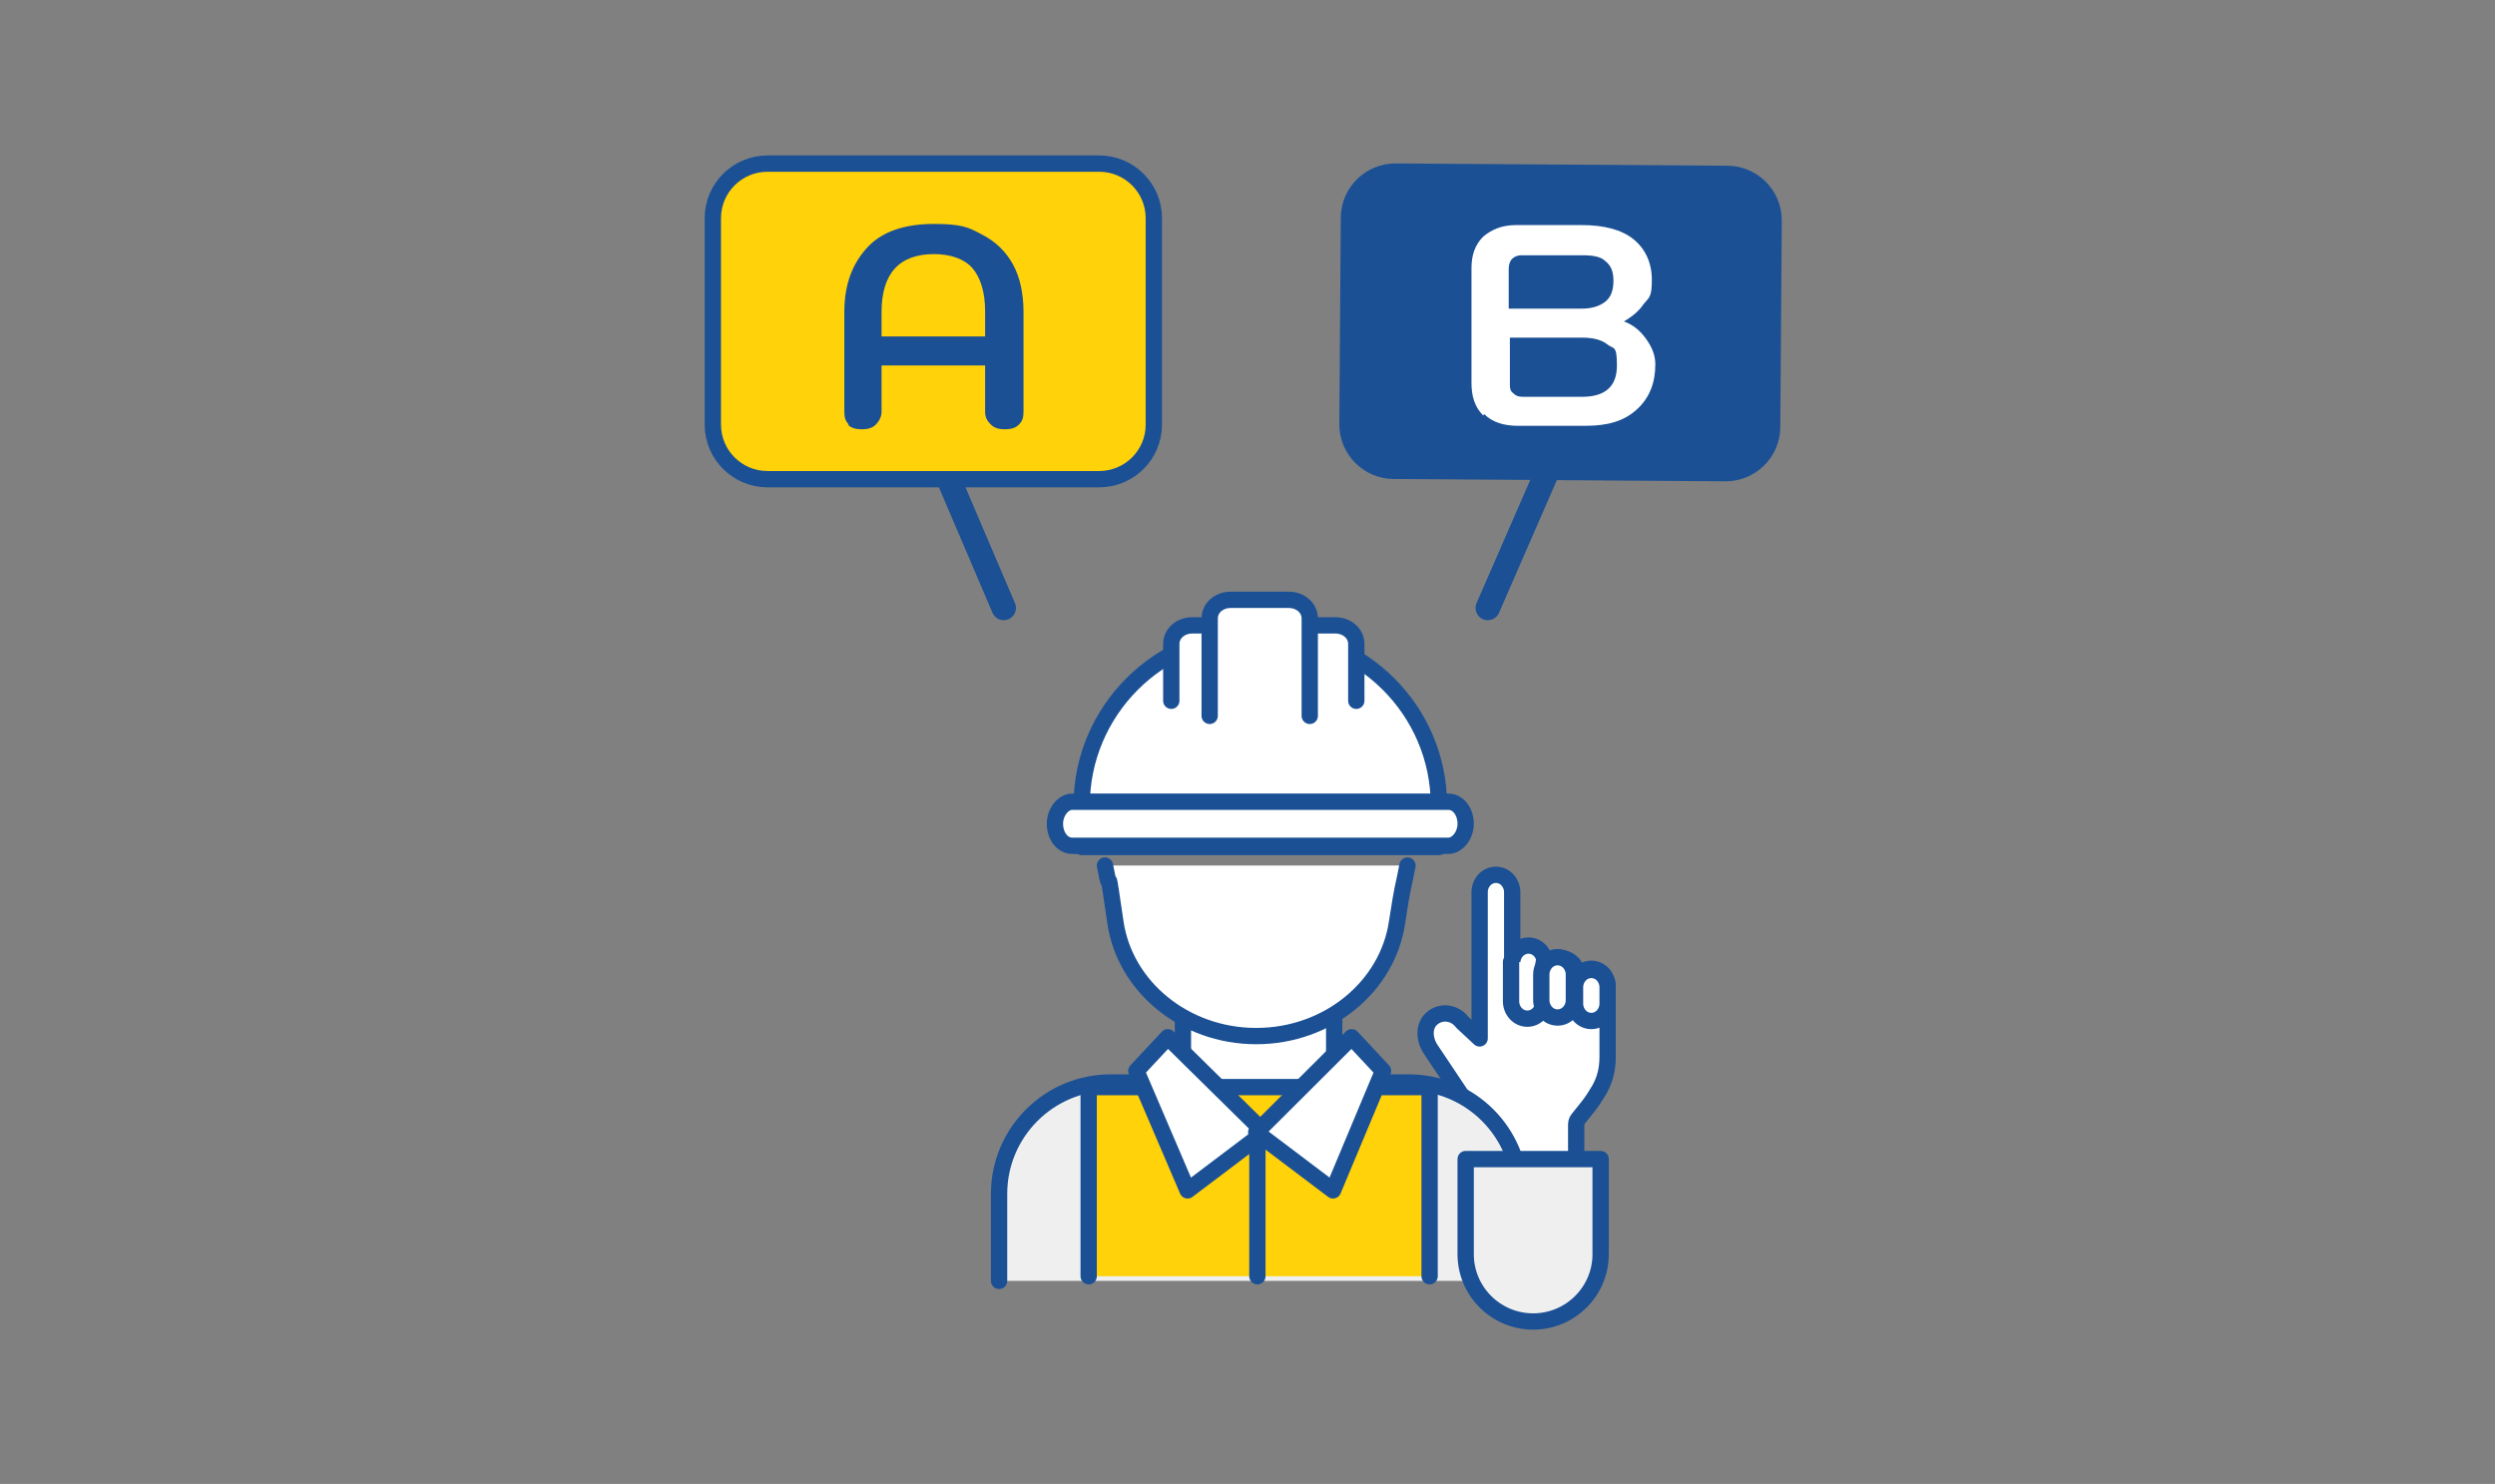 <svg width="306" height="182" viewBox="0 0 306 182" fill="none" xmlns="http://www.w3.org/2000/svg">
<rect x="0" y="0" width="306" height="182" fill="#808080" stroke="none"/>
<g clip-path="url(#clip0_4030_610)">
<path d="M193.171 120.953C193.171 119.815 194.028 118.819 195.169 118.819C196.311 118.819 197.167 119.815 197.167 120.953V129.633C197.167 131.056 196.882 132.337 196.168 133.618C195.74 134.329 195.312 135.041 194.741 135.752L193.6 137.175C193.457 137.318 193.314 137.602 193.314 137.887V144.575C193.457 144.575 182.611 144.575 182.611 144.575V137.744V137.602C181.184 136.748 180.043 135.468 179.044 134.045L175.333 128.495C174.62 127.214 174.62 125.649 175.761 124.795C176.903 123.942 178.473 124.226 179.329 125.365L181.47 127.357V109.427C181.47 108.289 182.326 107.293 183.468 107.293C184.609 107.293 185.465 108.289 185.465 109.427V123.088V118.107C185.465 116.969 186.322 115.973 187.463 115.973C188.605 115.973 189.461 116.969 189.461 118.107V122.803V119.673C189.461 118.534 190.317 117.538 191.459 117.538C192.601 117.538 193.457 118.534 193.457 119.673V122.946V121.096L193.171 120.953Z" fill="white" stroke="#1B5095" stroke-width="2" stroke-linecap="round" stroke-linejoin="round"/>
<path d="M116.111 58.201L123.103 74.565" stroke="#1B5095" stroke-width="3" stroke-linecap="round" stroke-linejoin="round"/>
<path d="M122.532 157.097V146.425C122.532 138.883 128.669 132.764 136.232 132.764H172.765C180.328 132.764 186.464 138.883 186.464 146.425V157.097" fill="#EFEFEF"/>
<path d="M122.532 157.097V146.425C122.532 138.883 128.669 132.764 136.232 132.764H172.765C180.328 132.764 186.464 138.883 186.464 146.425V157.097" stroke="#1B5095" stroke-width="2" stroke-linecap="round" stroke-linejoin="round"/>
<path d="M153.642 77.695H155.355C166.914 77.695 176.475 87.087 176.475 98.755V103.878H132.665V98.755C132.665 87.229 142.083 77.695 153.785 77.695H153.642Z" fill="white" stroke="#1B5095" stroke-width="2" stroke-linecap="round" stroke-linejoin="round"/>
<path d="M131.523 98.328H177.617C178.901 98.328 179.757 99.609 179.757 101.032C179.757 102.455 178.758 103.735 177.617 103.735H131.523C130.239 103.735 129.382 102.455 129.382 101.032C129.382 99.609 130.381 98.328 131.523 98.328Z" fill="white" stroke="#1B5095" stroke-width="2" stroke-linecap="round" stroke-linejoin="round"/>
<path d="M143.653 85.948V78.976C143.653 77.695 144.794 76.699 146.222 76.699H163.774C165.201 76.699 166.343 77.695 166.343 78.976V85.948" fill="white"/>
<path d="M143.653 85.948V78.976C143.653 77.695 144.794 76.699 146.222 76.699H163.774C165.201 76.699 166.343 77.695 166.343 78.976V85.948" stroke="#1B5095" stroke-width="2" stroke-linecap="round" stroke-linejoin="round"/>
<path d="M163.632 122.519H145.08V138.029H163.632V122.519Z" fill="white" stroke="#1B5095" stroke-width="2" stroke-linecap="round" stroke-linejoin="round"/>
<path d="M133.521 156.527V133.333H175.333V156.527" fill="#FFD209"/>
<path d="M133.521 156.527V133.333H175.333V156.527" stroke="#1B5095" stroke-width="2" stroke-linecap="round" stroke-linejoin="round"/>
<path d="M155.069 138.883L145.651 145.997L139.372 131.341L143.225 127.214L155.069 138.883Z" fill="white" stroke="#1B5095" stroke-width="2" stroke-linecap="round" stroke-linejoin="round"/>
<path d="M154.07 138.883L163.489 145.997L169.625 131.341L165.772 127.214L154.07 138.883Z" fill="white" stroke="#1B5095" stroke-width="2" stroke-linecap="round" stroke-linejoin="round"/>
<path d="M154.213 138.883V156.528" stroke="#1B5095" stroke-width="2" stroke-linecap="round" stroke-linejoin="round"/>
<path d="M172.622 106.155L172.337 107.578C171.908 109.428 171.623 111.277 171.338 113.127C170.196 120.954 162.918 127.072 154.07 127.072C145.223 127.072 137.945 120.954 136.803 113.127C135.661 105.301 136.232 109.428 135.804 107.578L135.519 106.155" fill="white"/>
<path d="M172.622 106.155L172.337 107.578C171.908 109.428 171.623 111.277 171.338 113.127C170.196 120.954 162.918 127.072 154.07 127.072C145.223 127.072 137.945 120.954 136.803 113.127C135.661 105.301 136.232 109.428 135.804 107.578L135.519 106.155" stroke="#1B5095" stroke-width="2" stroke-linecap="round" stroke-linejoin="round"/>
<path d="M134.805 20.065H94.134C90.43 20.065 87.427 23.06 87.427 26.753V52.082C87.427 55.776 90.43 58.77 94.134 58.77H134.805C138.509 58.77 141.512 55.776 141.512 52.082V26.753C141.512 23.06 138.509 20.065 134.805 20.065Z" fill="#FFD209" stroke="#1B5095" stroke-width="2" stroke-linecap="round" stroke-linejoin="round"/>
<path d="M104.124 52.082C103.695 51.655 103.553 51.228 103.553 50.517V38.279C103.553 34.864 104.552 32.303 106.407 30.311C108.262 28.319 111.116 27.465 114.541 27.465C117.966 27.465 118.822 27.892 120.392 28.745C122.104 29.599 123.389 30.88 124.245 32.445C125.101 34.011 125.529 36.003 125.529 38.279V50.517C125.529 51.228 125.387 51.655 124.958 52.082C124.53 52.509 123.96 52.651 123.246 52.651C122.532 52.651 121.962 52.509 121.534 52.082C121.105 51.655 120.82 51.228 120.82 50.517V44.825H108.119V50.517C108.119 51.086 107.834 51.655 107.406 52.082C106.978 52.509 106.407 52.651 105.693 52.651C104.98 52.651 104.409 52.509 103.981 52.082H104.124ZM120.82 41.125V38.137C120.82 35.86 120.249 34.011 119.25 32.872C118.251 31.734 116.539 31.165 114.541 31.165C110.26 31.165 108.119 33.584 108.119 38.279V41.268H120.82V41.125Z" fill="#1B5095"/>
<path d="M170.924 58.748L211.593 59.031C215.298 59.057 218.321 56.084 218.347 52.39L218.525 27.062C218.55 23.369 215.569 20.354 211.864 20.328L171.194 20.045C167.49 20.019 164.467 22.992 164.441 26.686L164.263 52.014C164.237 55.707 167.219 58.722 170.924 58.748Z" fill="#1B5095"/>
<path d="M189.604 58.201L182.469 74.565" stroke="#1B5095" stroke-width="3" stroke-linecap="round" stroke-linejoin="round"/>
<path d="M181.898 50.944C180.899 49.947 180.471 48.667 180.471 46.959V32.872C180.471 31.307 180.899 30.026 181.898 29.03C182.897 28.176 184.181 27.607 185.893 27.607H194.028C196.739 27.607 198.88 28.176 200.307 29.314C201.734 30.453 202.59 32.16 202.59 34.295C202.59 36.429 202.305 36.429 201.591 37.283C201.02 38.137 200.164 38.848 199.165 39.417C200.307 39.844 201.163 40.556 201.876 41.552C202.59 42.548 203.018 43.544 203.018 44.682C203.018 46.959 202.305 48.809 200.735 50.232C199.165 51.655 197.167 52.224 194.456 52.224H186.179C184.466 52.224 183.039 51.797 182.04 50.801L181.898 50.944ZM194.028 37.852C195.169 37.852 196.168 37.568 196.882 36.998C197.595 36.429 197.881 35.575 197.881 34.437C197.881 33.299 197.595 32.587 196.882 32.018C196.311 31.449 195.312 31.307 194.028 31.307H186.607C186.179 31.307 185.751 31.449 185.465 31.733C185.18 32.018 185.037 32.445 185.037 33.014V37.852H193.885H194.028ZM194.028 48.667C196.882 48.667 198.309 47.386 198.309 44.825C198.309 42.264 197.881 42.833 197.167 42.264C196.454 41.694 195.455 41.41 194.028 41.41H185.18V46.959C185.18 47.528 185.18 47.955 185.608 48.24C185.894 48.525 186.179 48.667 186.75 48.667H194.17H194.028Z" fill="white"/>
<path d="M148.362 87.799V75.846C148.362 74.565 149.504 73.569 150.931 73.569H158.066C159.493 73.569 160.635 74.565 160.635 75.846V87.799" fill="white"/>
<path d="M148.362 87.799V75.846C148.362 74.565 149.504 73.569 150.931 73.569H158.066C159.493 73.569 160.635 74.565 160.635 75.846V87.799" stroke="#1B5095" stroke-width="2" stroke-linecap="round" stroke-linejoin="round"/>
<path d="M185.323 117.965V122.803C185.323 123.942 186.179 124.938 187.321 124.938C188.462 124.938 189.318 123.942 189.318 122.803V118.108" fill="white"/>
<path d="M185.323 117.965V122.803C185.323 123.942 186.179 124.938 187.321 124.938C188.462 124.938 189.318 123.942 189.318 122.803V118.108" stroke="#1B5095" stroke-width="2" stroke-linecap="round" stroke-linejoin="round"/>
<path d="M193.029 119.53C193.029 118.392 192.173 117.396 191.031 117.396C189.889 117.396 189.033 118.392 189.033 119.53V122.661C189.033 123.799 189.889 124.795 191.031 124.795C192.173 124.795 193.029 123.799 193.029 122.661V121.096V119.53Z" fill="white" stroke="#1B5095" stroke-width="2" stroke-linecap="round" stroke-linejoin="round"/>
<path d="M197.167 121.096C197.167 119.958 196.311 118.961 195.169 118.961C194.028 118.961 193.171 119.958 193.171 121.096V120.811V123.088C193.171 124.226 194.028 125.222 195.169 125.222C196.311 125.222 197.167 124.226 197.167 123.088V121.523V121.238V121.096Z" fill="white" stroke="#1B5095" stroke-width="2" stroke-linecap="round" stroke-linejoin="round"/>
<path d="M179.9 142.156H196.311V153.824C196.311 158.378 192.601 162.077 188.034 162.077C183.468 162.077 179.757 158.378 179.757 153.824V142.156H179.9Z" fill="#EFEFEF" stroke="#1B5095" stroke-width="2" stroke-linecap="round" stroke-linejoin="round"/>
</g>
<defs>
<clipPath id="clip0_4030_610">
<rect width="134" height="145" fill="white" transform="translate(86 18.5)"/>
</clipPath>
</defs>
</svg>
